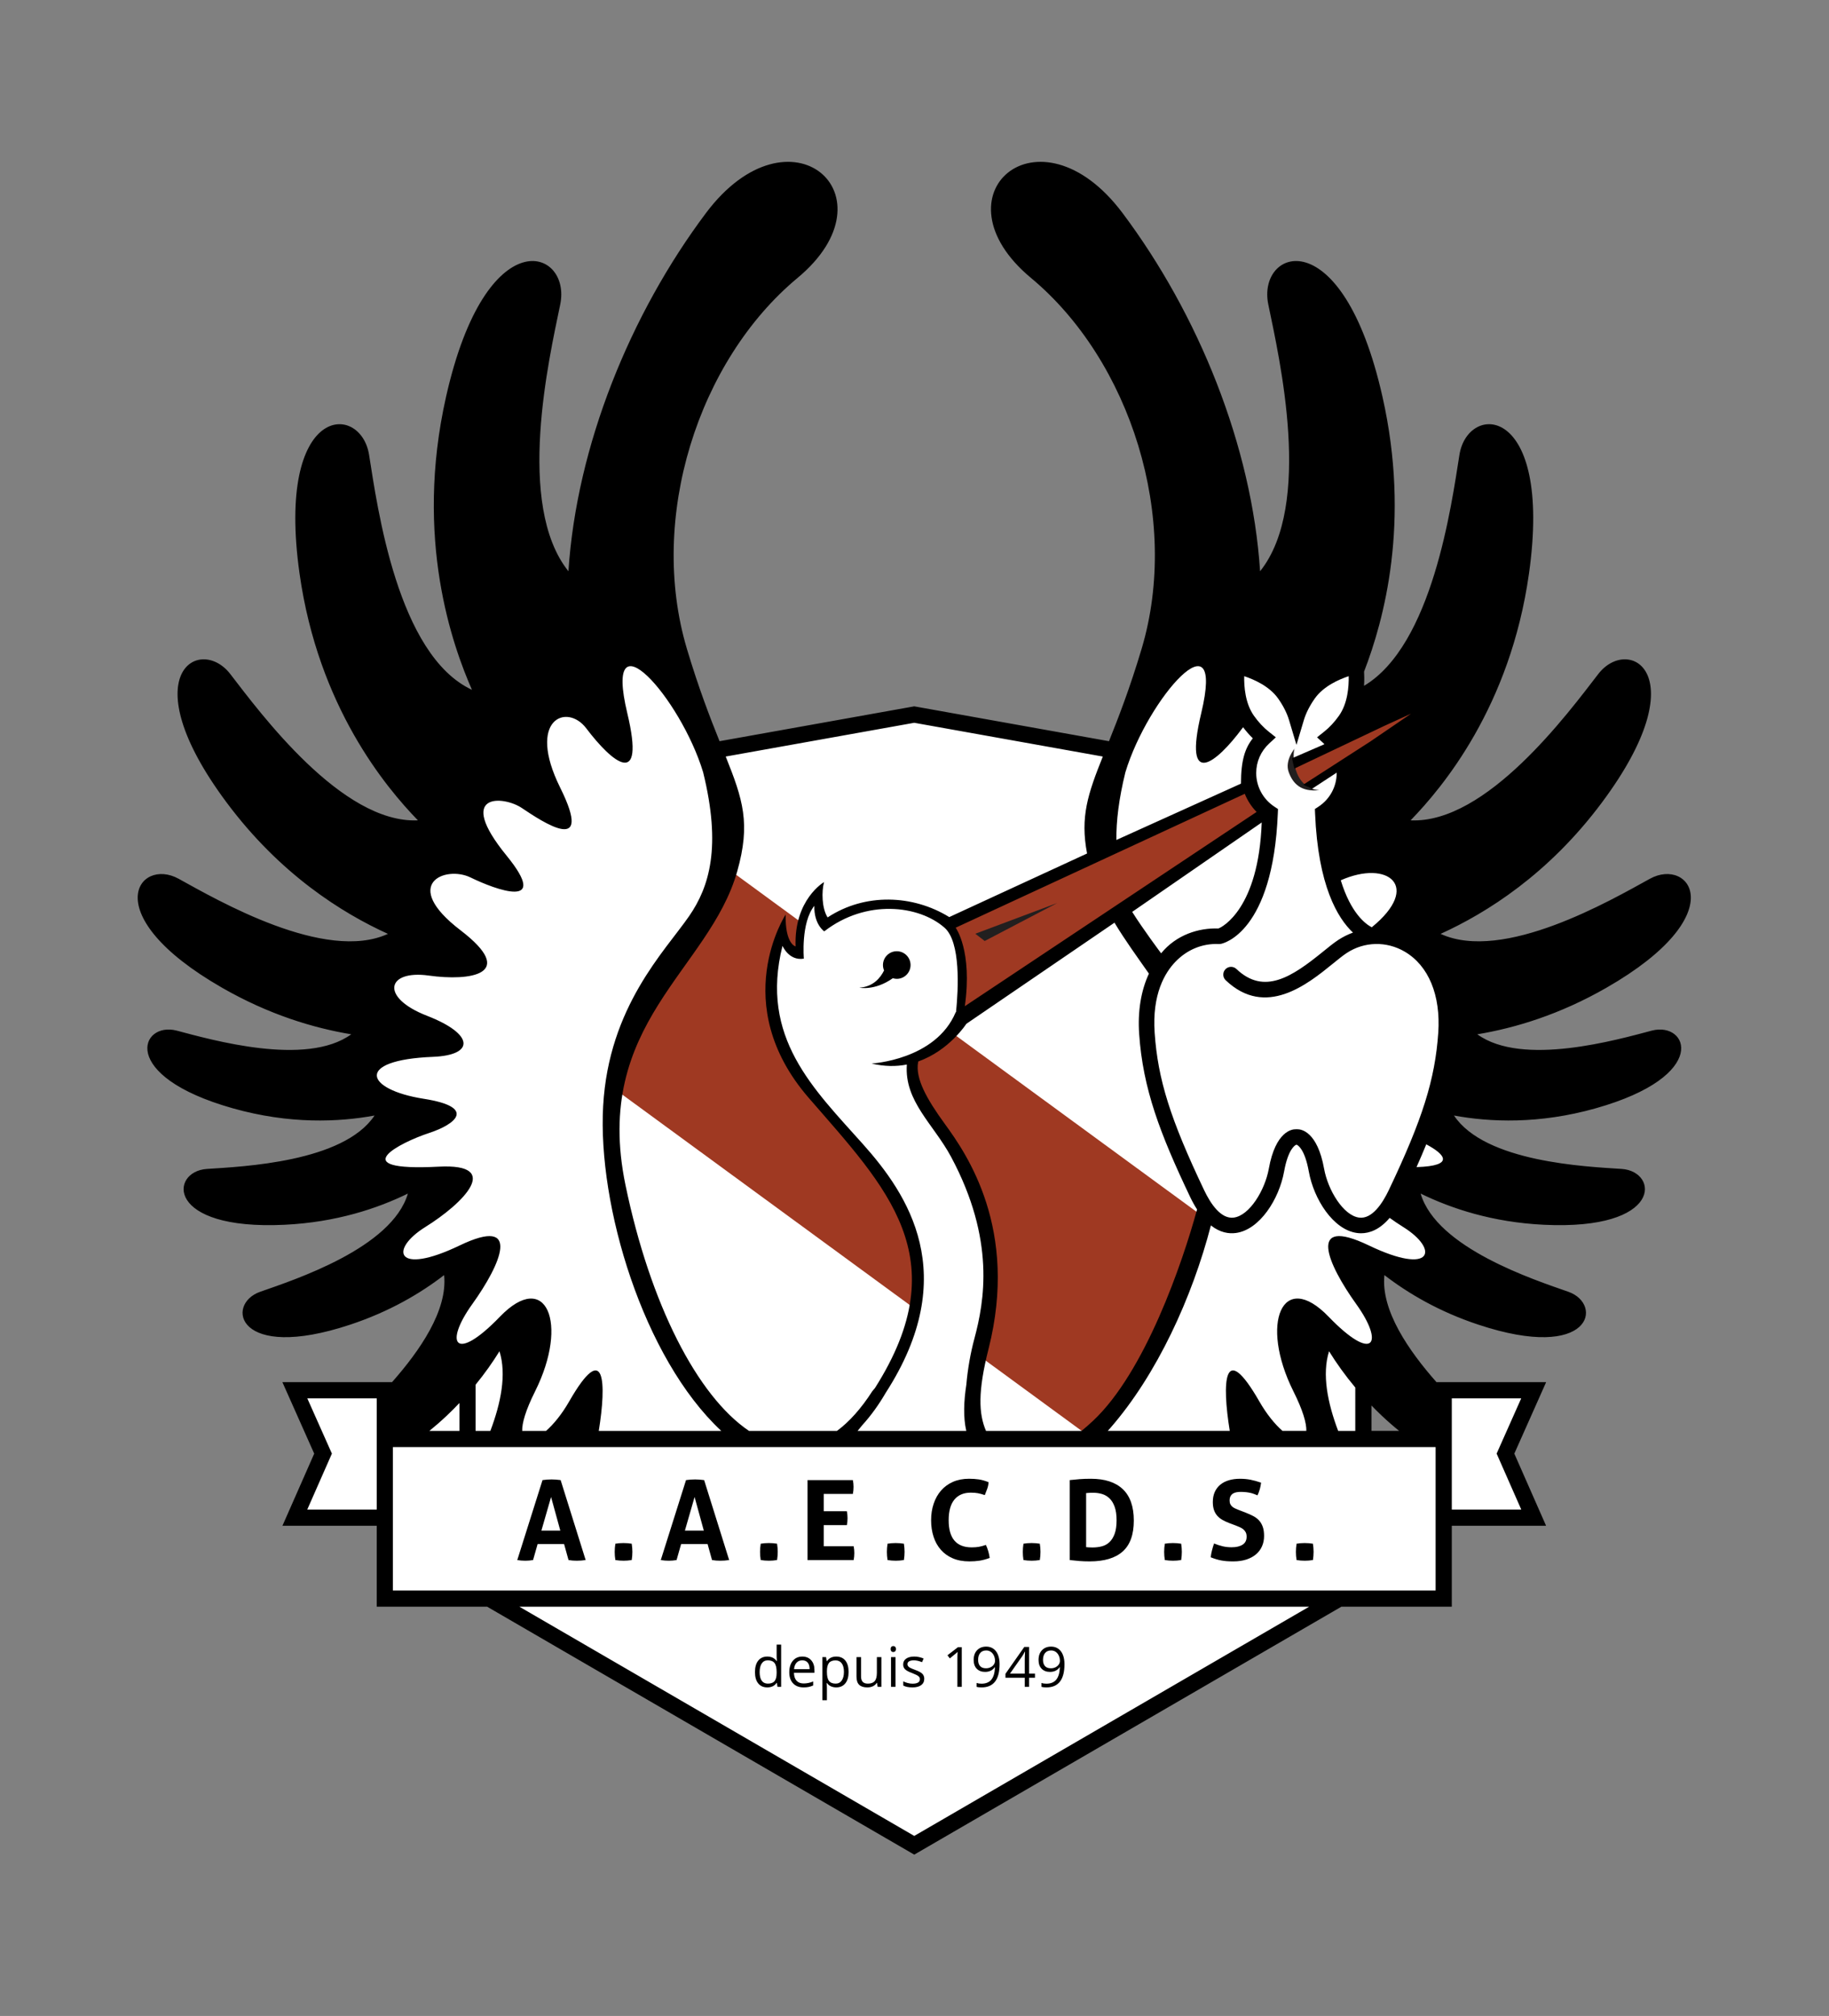 <svg xmlns:dc="http://purl.org/dc/elements/1.1/" xmlns:cc="http://creativecommons.org/ns#" xmlns:rdf="http://www.w3.org/1999/02/22-rdf-syntax-ns#" xmlns:svg="http://www.w3.org/2000/svg" xmlns="http://www.w3.org/2000/svg" viewBox="0 0 705.965 777.961" height="777.961" width="705.965" xml:space="preserve" id="svg2"><rect x="0" y="0" width="705.965" height="777.961" fill="#808080" stroke="none"/>  <defs id="defs6"> <clipPath id="clipPath22"> <path id="path20" d="M 0,583.471 H 529.474 V 0 H 0 Z"></path> </clipPath> </defs> <g transform="matrix(1.333,0,0,-1.333,0,777.961)" id="g10"> <g transform="translate(197.097,382.328)" id="g12"> <path id="path14" style="fill:#ffffff;fill-opacity:1;fill-rule:nonzero;stroke:none" d="m 0,0 8.5,-16.5 57,11.5 59.5,-12 22.5,41 38.5,-10 9,-8 0.5,-10 26.5,5.5 -1,-15 -18,-21.5 9.5,-21.5 9,-25 2.5,-30.5 -4,-11.5 6.5,-13 -15,-7.5 10.5,-19 -7.5,-5.5 -17,3 5.5,-19 -1,-13.5 -4.5,-4 v -13 h 22 v 14 h 28 l -8.5,-20 8,-17 h -26 v -24 h -32.5 l -120,-71.5 -120.5,72 h -32.5 v 23 l -27.5,0.5 8.5,19 -8.5,18.5 h 29.5 l 13.5,10 4.5,26 -21.5,-3.5 -0.5,8.5 15,18 -23.5,2.5 13,19.5 -13,6 7.5,15.5 2,21.5 7,8 -1,16.5 13,17.5 28,46 28.5,5 z"></path> </g> <g id="g16"> <g clip-path="url(#clipPath22)" id="g18"> <g transform="translate(374.767,362.524)" id="g24"> <path id="path26" style="fill:#9f3922;fill-opacity:1;fill-rule:nonzero;stroke:none" d="M 0,0 C 0.779,0.521 37.219,17.246 37.219,17.246 L 37.635,15.484 14.574,-0.715 2.537,-6.378 0.389,-3.058 Z"></path> </g> <g transform="translate(274.848,285.221)" id="g28"> <path id="path30" style="fill:#9f3922;fill-opacity:1;fill-rule:nonzero;stroke:none" d="m 0,0 -1.26,-1.088 -9.999,-7 3.749,-12.25 7.5,-12 6.501,-12.498 4.5,-14 1.25,-13.25 -2,-16.75 -1.785,-5.118 32.031,-23.442 2.004,2.56 11,13.5 12.5,23.5 7,21 0.809,2.829 z m -26.508,-33.588 -14.25,16 -6,11 -4.5,13.5 0.25,12.25 2.25,8 2.5,-3 3.5,-1.5 -0.5,6 0.656,2.517 -23.113,16.915 -3.793,-15.932 -17.5,-22.5 -10.5,-26 0.004,-0.07 86.634,-63.401 1.86,14.223 -5.998,17.25 z"></path> </g> <g transform="translate(274.812,315.477)" id="g32"> <path id="path34" style="fill:#9f3922;fill-opacity:1;fill-rule:nonzero;stroke:none" d="m 0,0 3.383,-5.726 -0.26,-21.863 8.069,6.765 79.649,52.839 -2.342,6.246 -2.603,2.085 z"></path> </g> <g transform="translate(382.038,354.868)" id="g36"> <path id="path38" style="fill:#221f1f;fill-opacity:1;fill-rule:nonzero;stroke:none" d="m 0,0 c -7.939,0.525 -7.879,11.087 -7.123,12.079 0,0 -3.012,-3.456 -1.746,-6.883 C -7.646,1.867 -5.311,-0.582 0,0"></path> </g> <g transform="translate(282.409,313.303)" id="g40"> <path id="path42" style="fill:#221f1f;fill-opacity:1;fill-rule:nonzero;stroke:none" d="M 0,0 2.719,-2.102 23.734,8.9 Z"></path> </g> <g transform="translate(230.654,102.279)" id="g44"> <path id="path46" style="fill:#000000;fill-opacity:1;fill-rule:nonzero;stroke:none" d="M 0,0 C 0.412,0.45 0.963,0.676 1.655,0.676 2.336,0.676 2.86,0.457 3.228,0.02 3.594,-0.418 3.777,-1.049 3.777,-1.871 H -0.727 C -0.653,-1.075 -0.411,-0.451 0,0 m 2.009,-7.161 c 0.582,0 1.078,0.043 1.489,0.13 0.411,0.086 0.848,0.229 1.309,0.427 v 1.165 C 3.9,-5.827 2.983,-6.021 2.056,-6.021 c -0.88,0 -1.563,0.261 -2.047,0.786 -0.486,0.523 -0.74,1.292 -0.767,2.302 h 5.935 v 0.826 c 0,1.164 -0.315,2.1 -0.944,2.81 C 3.604,1.413 2.75,1.768 1.671,1.768 0.518,1.768 -0.4,1.359 -1.084,0.542 -1.769,-0.275 -2.11,-1.379 -2.11,-2.768 c 0,-1.378 0.368,-2.455 1.104,-3.23 0.736,-0.775 1.741,-1.163 3.015,-1.163 m -12.091,6.944 c 0.405,0.595 0.991,0.893 1.756,0.893 0.891,0 1.54,-0.261 1.946,-0.782 0.405,-0.522 0.609,-1.393 0.609,-2.614 v -0.275 c 0,-1.08 -0.201,-1.861 -0.601,-2.347 -0.401,-0.484 -1.047,-0.726 -1.938,-0.726 -0.781,0 -1.373,0.28 -1.776,0.84 -0.404,0.561 -0.605,1.392 -0.605,2.493 0,1.084 0.203,1.923 0.609,2.518 m -1.022,-5.789 c 0.625,-0.77 1.502,-1.155 2.629,-1.155 1.2,0 2.101,0.437 2.704,1.312 H -5.7 l 0.173,-1.155 h 1.06 V 5.227 H -5.771 V 1.721 l 0.032,-0.606 0.054,-0.62 h -0.102 c -0.623,0.849 -1.52,1.273 -2.688,1.273 -1.122,0 -1.997,-0.393 -2.626,-1.179 -0.628,-0.786 -0.943,-1.889 -0.943,-3.309 0,-1.421 0.314,-2.515 0.94,-3.286 m 158.269,35.521 c 0.752,0 1.533,0.062 2.352,0.192 0.127,0.794 0.191,1.588 0.191,2.382 0,0.753 -0.064,1.534 -0.191,2.35 -0.819,0.129 -1.612,0.194 -2.385,0.194 -0.772,0 -1.557,-0.065 -2.35,-0.194 -0.129,-0.816 -0.193,-1.609 -0.193,-2.381 0,-0.774 0.064,-1.557 0.193,-2.351 0.793,-0.13 1.588,-0.192 2.383,-0.192 m -24.205,0.078 c 0.504,-0.097 1.035,-0.166 1.594,-0.21 0.558,-0.042 1.191,-0.065 1.9,-0.065 1.438,0 2.709,0.183 3.815,0.548 1.105,0.364 2.033,0.869 2.785,1.513 0.752,0.644 1.326,1.417 1.722,2.318 0.397,0.902 0.596,1.9 0.596,2.994 0,1.052 -0.129,1.937 -0.387,2.657 -0.257,0.718 -0.617,1.33 -1.078,1.835 -0.463,0.504 -1.025,0.927 -1.689,1.271 -0.666,0.344 -1.406,0.677 -2.223,0.998 l -1.932,0.741 c -0.322,0.128 -0.644,0.262 -0.964,0.403 -0.323,0.138 -0.614,0.31 -0.87,0.514 -0.257,0.204 -0.462,0.452 -0.613,0.741 -0.15,0.29 -0.224,0.649 -0.224,1.079 0,0.536 0.095,0.97 0.289,1.303 0.193,0.333 0.439,0.585 0.74,0.757 0.301,0.171 0.639,0.29 1.016,0.354 0.375,0.064 0.744,0.096 1.109,0.096 0.601,0 1.139,-0.026 1.611,-0.08 0.471,-0.053 0.895,-0.124 1.272,-0.209 0.375,-0.086 0.728,-0.193 1.062,-0.322 0.332,-0.129 0.66,-0.258 0.981,-0.387 0.558,1.203 0.902,2.426 1.031,3.671 -1.053,0.365 -2.057,0.644 -3.01,0.837 -0.955,0.194 -1.98,0.29 -3.076,0.29 -1.201,0 -2.285,-0.145 -3.25,-0.434 -0.967,-0.29 -1.793,-0.72 -2.48,-1.288 -0.688,-0.57 -1.219,-1.272 -1.594,-2.11 -0.375,-0.837 -0.563,-1.803 -0.563,-2.897 0,-0.902 0.114,-1.674 0.338,-2.318 0.225,-0.644 0.541,-1.197 0.949,-1.658 0.409,-0.462 0.903,-0.859 1.481,-1.191 0.58,-0.333 1.234,-0.639 1.965,-0.918 l 1.965,-0.74 c 0.384,-0.151 0.759,-0.306 1.125,-0.467 0.365,-0.161 0.693,-0.36 0.982,-0.596 0.291,-0.236 0.525,-0.526 0.709,-0.869 0.182,-0.344 0.273,-0.773 0.273,-1.288 0,-1.03 -0.386,-1.798 -1.158,-2.302 -0.773,-0.505 -1.836,-0.757 -3.187,-0.757 -0.903,0 -1.75,0.092 -2.545,0.275 -0.793,0.181 -1.641,0.455 -2.543,0.82 -0.237,-0.687 -0.44,-1.368 -0.612,-2.044 -0.171,-0.677 -0.289,-1.326 -0.353,-1.948 0.535,-0.215 1.051,-0.398 1.545,-0.547 0.494,-0.15 0.992,-0.274 1.496,-0.37 M 20.487,-7.161 c 0.609,0 1.15,0.112 1.623,0.338 0.475,0.225 0.846,0.551 1.113,0.974 h 0.071 l 0.188,-1.155 h 1.078 v 8.615 h -1.306 v -4.528 c 0,-1.116 -0.208,-1.92 -0.624,-2.413 -0.417,-0.492 -1.076,-0.738 -1.978,-0.738 -0.68,0 -1.181,0.172 -1.501,0.518 -0.319,0.346 -0.479,0.87 -0.479,1.572 v 5.589 h -1.32 v -5.635 c 0,-1.096 0.26,-1.893 0.782,-2.39 0.52,-0.498 1.305,-0.747 2.353,-0.747 m 11.383,4.885 c 0.338,-0.223 0.908,-0.484 1.709,-0.782 0.844,-0.325 1.411,-0.607 1.7,-0.845 0.291,-0.239 0.438,-0.526 0.438,-0.861 0,-0.445 -0.184,-0.777 -0.551,-0.994 -0.367,-0.218 -0.89,-0.326 -1.571,-0.326 -0.44,0 -0.897,0.06 -1.371,0.181 -0.475,0.12 -0.918,0.285 -1.332,0.495 v -1.211 c 0.639,-0.361 1.529,-0.542 2.671,-0.542 1.08,0 1.917,0.218 2.515,0.652 0.598,0.435 0.897,1.054 0.897,1.856 0,0.57 -0.18,1.045 -0.539,1.422 -0.36,0.377 -1.049,0.752 -2.07,1.124 -0.744,0.278 -1.248,0.49 -1.51,0.636 -0.261,0.148 -0.453,0.302 -0.57,0.464 -0.117,0.163 -0.176,0.36 -0.176,0.59 0,0.341 0.157,0.607 0.471,0.802 0.315,0.193 0.781,0.291 1.398,0.291 0.703,0 1.486,-0.179 2.351,-0.535 l 0.463,1.061 c -0.885,0.377 -1.791,0.566 -2.718,0.566 -0.996,0 -1.779,-0.204 -2.35,-0.609 -0.572,-0.406 -0.857,-0.961 -0.857,-1.663 0,-0.392 0.082,-0.73 0.247,-1.014 0.165,-0.283 0.417,-0.536 0.755,-0.758 m 77.149,31.791 c 0.75,0 1.533,0.062 2.349,0.192 0.127,0.794 0.194,1.588 0.194,2.382 0,0.753 -0.067,1.534 -0.194,2.35 -0.816,0.129 -1.611,0.194 -2.383,0.194 -0.773,0 -1.556,-0.065 -2.351,-0.194 -0.127,-0.816 -0.192,-1.609 -0.192,-2.381 0,-0.774 0.065,-1.557 0.192,-2.351 0.795,-0.13 1.588,-0.192 2.385,-0.192 M 28.01,3.073 c 0.21,0 0.39,0.072 0.543,0.216 0.151,0.144 0.227,0.362 0.227,0.656 0,0.293 -0.076,0.511 -0.227,0.653 C 28.4,4.739 28.22,4.81 28.01,4.81 27.79,4.81 27.606,4.74 27.46,4.602 27.313,4.463 27.24,4.244 27.24,3.945 c 0,-0.294 0.073,-0.512 0.22,-0.656 0.146,-0.144 0.33,-0.216 0.55,-0.216 M 46.256,2.774 C 46.393,2.895 46.516,3.01 46.627,3.12 46.584,2.512 46.563,1.867 46.563,1.187 v -8.191 h 1.273 V 4.487 h -1.1 L 43.693,2.138 44.387,1.241 c 1.109,0.902 1.734,1.412 1.869,1.533 M 8.786,-2.397 c 0.011,1.063 0.212,1.838 0.606,2.326 0.392,0.487 1.029,0.731 1.91,0.731 0.764,0 1.358,-0.287 1.78,-0.861 0.422,-0.573 0.633,-1.398 0.633,-2.472 0,-1.058 -0.211,-1.89 -0.633,-2.492 -0.422,-0.603 -1.005,-0.903 -1.749,-0.903 -0.892,0 -1.538,0.26 -1.941,0.782 -0.405,0.521 -0.606,1.387 -0.606,2.598 z m 0,-4.929 c 0,0.45 -0.031,0.928 -0.095,1.43 h 0.095 c 0.315,-0.429 0.703,-0.748 1.167,-0.955 0.464,-0.207 0.977,-0.31 1.537,-0.31 1.121,0 1.997,0.391 2.629,1.175 0.632,0.783 0.947,1.882 0.947,3.298 0,1.409 -0.31,2.504 -0.931,3.285 C 13.514,1.378 12.632,1.768 11.49,1.768 10.913,1.768 10.402,1.663 9.957,1.454 9.512,1.244 9.121,0.903 8.786,0.432 H 8.724 L 8.542,1.611 H 7.481 v -12.482 h 1.305 z m -58.871,36.841 c 0.751,0 1.533,0.062 2.351,0.192 0.128,0.794 0.192,1.588 0.192,2.382 0,0.753 -0.064,1.534 -0.192,2.35 -0.818,0.129 -1.612,0.194 -2.384,0.194 -0.773,0 -1.556,-0.065 -2.35,-0.194 -0.128,-0.816 -0.193,-1.609 -0.193,-2.381 0,-0.774 0.065,-1.557 0.193,-2.351 0.794,-0.13 1.588,-0.192 2.383,-0.192 m -21,18.445 2.672,-9.723 h -5.473 z m -5.216,-18.255 1.321,4.636 h 7.662 l 1.288,-4.636 c 0.772,-0.129 1.566,-0.193 2.383,-0.193 0.836,0 1.695,0.064 2.575,0.193 l -7.244,23.149 c -0.495,0.064 -0.945,0.112 -1.352,0.144 -0.408,0.032 -0.827,0.049 -1.256,0.049 -0.494,0 -0.944,-0.017 -1.352,-0.049 -0.408,-0.032 -0.837,-0.08 -1.287,-0.144 l -7.309,-23.149 c 0.772,-0.129 1.556,-0.193 2.351,-0.193 0.708,0 1.448,0.064 2.22,0.193 m 255.818,113.757 c 1.007,2.263 1.949,4.456 2.818,6.593 5.354,-2.847 8.463,-6.236 -2.818,-6.593 m -13.811,-22.675 c -18.203,8.734 -11.893,-5.502 -3.643,-16.99 8.254,-11.484 5.002,-17.119 -8.005,-3.639 -13.346,13.83 -20.061,-1.859 -10.196,-21.596 2.76,-5.517 3.817,-9.245 3.746,-11.468 h -6.906 c -2.177,1.907 -4.56,4.806 -6.668,8.477 -10.504,18.312 -10.837,5.332 -8.597,-8.477 h -35.34 c 0.256,0.282 0.511,0.555 0.767,0.848 13.49,15.479 23.699,37.788 29.109,58.643 2.661,-2.112 5.213,-2.467 7.233,-2.196 6.898,0.923 12.52,9.783 13.967,17.816 1.164,6.463 3.156,7.579 3.461,7.712 l 0.232,0.001 c 0.305,-0.135 2.291,-1.254 3.455,-7.713 1.446,-8.032 7.065,-16.892 13.963,-17.816 0.377,-0.051 0.772,-0.079 1.184,-0.079 2.402,0 5.341,0.995 8.269,4.452 1.282,-0.928 2.602,-1.821 3.916,-2.638 10.489,-6.53 8.59,-14.239 -9.947,-5.337 m 8.777,-53.693 h -8.015 v 7.358 c 0.937,-0.966 1.898,-1.929 2.91,-2.886 1.783,-1.685 3.476,-3.154 5.105,-4.472 m -20.296,23.054 c 2.13,-3.441 4.648,-6.968 7.595,-10.496 V 67.094 h -4.957 c -3.023,7.992 -4.749,16.345 -2.638,23.054 M 185.044,20.893 H -116.884 V 62.409 H 185.044 Z M 34.079,-50.157 -80.272,16.207 H 148.433 Z M -101.219,71.566 c 1.263,1.195 2.45,2.399 3.598,3.606 v -8.078 h -8.702 c 1.628,1.318 3.322,2.787 5.104,4.472 m 12.553,-4.472 h -4.27 v 13.38 c 2.656,3.253 4.947,6.5 6.909,9.674 2.111,-6.709 0.385,-15.062 -2.639,-23.054 m -18.827,59.03 c 10.92,6.793 22.566,18.441 3.883,17.468 -27.977,-1.451 -10.837,7.117 -2.909,9.707 7.923,2.588 13.916,7.532 -1.458,9.947 -16.988,2.671 -20.069,11.225 2.668,12.136 12.135,0.484 12.052,6.548 -1.695,11.889 -13.752,5.336 -11.649,13.346 0.485,11.645 12.031,-1.682 25.917,0.324 9.22,13.105 -17.585,13.454 -4.368,18.844 2.906,15.286 7.281,-3.557 23.296,-9.464 10.439,6.308 -15.072,18.483 -0.862,17.343 4.364,13.831 6.151,-4.126 21.036,-14.071 11.166,5.825 -9.869,19.896 1.933,24.62 7.522,17.227 7.52,-9.947 17.227,-17.956 11.888,4.367 -7.127,29.809 15.426,4.48 21.955,-17.08 5.328,-21.6 1.83,-33.143 -4.038,-41.64 -7.032,-10.19 -23.294,-26.206 -24.91,-55.001 -1.618,-28.792 11.567,-72.874 34.135,-93.986 0.023,-0.022 0.048,-0.042 0.071,-0.064 h -35.475 c 2.24,13.809 1.905,26.789 -8.6,8.477 -2.105,-3.671 -4.489,-6.57 -6.665,-8.477 h -6.906 c -0.073,2.223 0.983,5.951 3.74,11.468 9.869,19.737 3.154,35.426 -10.19,21.595 -13.005,-13.479 -16.255,-7.844 -8.006,3.64 8.25,11.488 14.558,25.724 -3.639,16.99 -18.543,-8.902 -20.441,-1.193 -9.951,5.337 m 86.977,136.198 54.595,9.774 54.6,-9.774 C 84.343,251.499 82.091,244.846 84.118,234.253 L 44.213,215.847 c -10.55,6.502 -24.388,7.026 -35.229,-0.1 -1.67,2.643 -1.777,7.491 -1.023,10.231 0,0 -8.732,-5.026 -8.241,-18.621 0,0 -3.05,0.594 -2.883,9.228 0,0 -16.892,-25.875 6.673,-53.067 C 26.025,137.537 46.662,117.23 22.687,79.484 L 21.955,78.621 C 18.668,73.499 15.227,69.701 11.699,67.094 h -25.471 c -14.988,10.116 -28.626,36.72 -35.766,71.164 -9.705,46.825 24.232,62.132 32.356,90.829 3.917,13.844 1.669,20.748 -3.334,33.235 M 129.78,251.534 c 0.785,-1.95 1.938,-3.736 3.424,-5.254 L 48.723,190.046 c 2.26,16.077 -2.655,22.725 -2.655,22.725 z M 92.608,238.169 c -0.058,5.472 0.703,11.892 2.61,19.616 6.529,21.56 29.082,46.889 21.955,17.08 -5.338,-22.323 4.469,-14.39 11.89,-4.366 0.081,0.107 0.158,0.199 0.237,0.303 0.883,-1.169 1.82,-2.246 2.812,-3.211 -2.258,-2.843 -3.427,-6.362 -3.427,-13.112 z m 42.077,5.06 c -0.875,-24.875 -11.416,-30.3 -12.532,-30.681 -5.724,0.191 -12.218,-1.819 -16.593,-7.194 0,0 -5.25,7 -8.375,12 z M 55.589,90.838 c 8.773,34.681 -6.306,56.409 -12.61,65.059 -5.401,7.411 -8.607,13.272 -7.792,17.909 0.022,0.087 0.047,0.173 0.075,0.259 8.962,3.159 13.898,10.879 13.898,10.879 l 42.896,29.281 c 3.005,-4.998 6.499,-9.802 9.972,-14.751 -2.285,-4.899 -3.281,-10.855 -2.83,-17.43 1.088,-15.895 6.02,-28.841 14.74,-47.168 0.666,-1.397 1.345,-2.601 2.031,-3.669 C 111.738,115.748 100.907,84.082 85.796,69.965 84.683,68.927 83.587,67.972 82.507,67.094 H 54.853 c -2.136,4.972 -2.389,11.403 0.736,23.744 M 49.143,67.094 H 17.667 c 0.456,0.549 0.903,1.094 1.34,1.638 2.513,2.755 4.792,5.923 6.798,9.374 22.119,34.294 6.339,57.532 -6.556,71.978 -14.338,16.074 -29.995,30.863 -23.322,57.438 0,0 1.854,-4.433 6.184,-3.709 0,0 -0.917,10.382 3.033,15.291 -0.126,-5.428 2.877,-7.388 2.877,-7.388 12.113,9.397 27.417,7.593 34.836,1.041 4.709,-4.162 3.997,-17.724 3.323,-24.403 l -0.11,-0.073 c -5.808,-13.842 -24.35,-14.83 -24.35,-14.83 3.759,-0.907 7.172,-0.885 10.216,-0.296 -0.769,-10.651 7.744,-17.264 12.822,-26.753 12.86,-24.023 9.626,-41.819 6.716,-52.656 C 50.382,89.687 49.553,85.05 49.162,80.497 48.43,75.756 48.227,71.08 49.143,67.094 M 166.552,212.89 c -1.824,0.947 -6.049,4.087 -8.973,13.604 13.629,6.068 23.525,-1.74 8.973,-13.604 m -36.934,72.693 c 2.801,-0.927 7.301,-2.889 9.828,-6.471 1.461,-2.069 2.549,-4.216 3.145,-6.209 l 2.156,-7.208 2.154,7.208 c 0.596,1.989 1.684,4.136 3.147,6.21 2.525,3.582 7.027,5.544 9.826,6.47 0.066,-2.949 -0.273,-7.846 -2.801,-11.43 -1.289,-1.829 -2.738,-3.389 -4.306,-4.636 l -2.055,-1.634 1.928,-1.78 c 0.074,-0.069 0.136,-0.145 0.209,-0.215 l -9.405,-4.079 0.702,-2.976 26.132,12.403 7.657,3.493 -11.755,-8.024 -19.466,-12.54 2.471,-1.227 7.206,4.718 c 0.001,-0.034 0.006,-0.069 0.006,-0.103 0,-3.922 -1.962,-7.558 -5.25,-9.728 l -1.058,-0.7 0.051,-1.27 c 0.859,-20.934 6.525,-30.325 10.974,-34.499 -1.472,-0.533 -2.9,-1.243 -4.254,-2.128 -1.31,-0.86 -2.75,-2.03 -4.418,-3.385 -8.963,-7.284 -17.037,-12.689 -25.078,-5.023 -0.902,0.856 -2.324,0.824 -3.181,-0.077 -0.858,-0.899 -0.825,-2.324 0.076,-3.181 11.564,-11.02 23.744,-1.125 31.021,4.789 1.573,1.277 2.93,2.38 4.047,3.112 5.069,3.32 11.492,3.466 16.762,0.38 6.92,-4.053 10.463,-12.615 9.719,-23.491 -0.93,-13.506 -4.543,-24.999 -14.319,-45.542 -1.861,-3.91 -4.883,-8.458 -8.607,-7.961 -4.58,0.613 -9.016,7.951 -10.133,14.153 -1.941,10.776 -6.631,11.416 -7.662,11.416 -0.022,0 -0.041,0 -0.059,-0.001 h -0.498 c -0.939,0.032 -5.806,-0.414 -7.787,-11.415 -1.117,-6.202 -5.555,-13.54 -10.133,-14.153 -3.742,-0.497 -6.748,4.051 -8.607,7.961 -9.779,20.55 -13.393,32.042 -14.315,45.541 -0.763,11.118 2.903,17.373 6.112,20.662 3.365,3.447 7.775,5.241 12.4,5.03 l 0.139,-0.006 0.566,0.06 c 0.614,0.119 15.035,3.326 16.444,37.758 l 0.052,1.27 -1.06,0.7 c -3.285,2.171 -5.248,5.807 -5.248,9.728 0,3.271 1.336,6.308 3.76,8.551 l 1.921,1.779 -2.048,1.633 c -1.561,1.242 -3.012,2.803 -4.309,4.636 -2.525,3.585 -2.865,8.482 -2.799,11.431 M 189.729,76.525 h 20.104 l -7.123,-16.001 7.139,-16.208 h -20.12 z m -311.298,-32.21 h -20.119 l 7.139,16.208 -7.124,16.002 h 20.104 z m 369.224,138.664 c -9.98,-2.629 -37.496,-10.54 -50.537,-1.069 11.031,1.836 23.887,5.73 37.381,13.473 36.834,21.138 24.158,37.921 12.6,31.558 -11.256,-6.197 -42.411,-24.299 -60.612,-15.956 13.291,6.04 31.262,17.261 46.78,38.122 27.693,37.226 7.683,48.515 -1.123,37.106 -8.655,-11.207 -32.311,-43.362 -54.344,-42.364 9.238,9.522 28.846,32.851 34.279,71.449 6.943,49.292 -17.705,49.64 -20.139,34.366 -2.318,-14.582 -7.816,-55.065 -27.627,-66.871 0.108,1.625 0.079,3.059 0.014,4.118 5.748,14.87 13.515,43.258 5.328,79.578 -11.676,51.806 -36.402,42.851 -33.058,26.693 3.187,-15.439 13.009,-57.991 -2.379,-77.221 -2.371,36.389 -17.936,74.511 -39.817,103.688 -24.263,32.355 -55.325,5.176 -26.527,-18.766 28.793,-23.94 43.352,-69.558 32.029,-107.413 -3.447,-11.521 -6.724,-19.942 -9.439,-26.708 l -55.971,10.02 -0.414,0.073 -56.381,-10.093 c -2.717,6.767 -5.993,15.181 -9.441,26.708 -11.324,37.855 3.232,83.473 32.03,107.413 28.793,23.942 -2.264,51.121 -26.532,18.766 -21.877,-29.177 -37.44,-67.299 -39.814,-103.688 -15.383,19.23 -5.567,61.782 -2.376,77.221 3.341,16.158 -21.38,25.113 -33.057,-26.693 -9.295,-41.217 1.963,-72.229 7.497,-84.849 -21.58,10.048 -27.383,52.925 -29.786,68.024 -2.432,15.274 -27.077,14.926 -20.135,-34.367 5.436,-38.597 25.037,-61.926 34.276,-71.448 -22.029,-0.999 -45.684,31.157 -54.337,42.364 -8.809,11.409 -28.817,0.12 -1.124,-37.106 15.518,-20.861 33.485,-32.082 46.776,-38.122 -18.2,-8.343 -49.356,9.759 -60.608,15.956 -11.56,6.363 -24.235,-10.42 12.598,-31.559 13.494,-7.742 26.352,-11.636 37.381,-13.472 -13.039,-9.471 -40.56,-1.56 -50.536,1.069 -10.423,2.739 -17.122,-13.075 16.257,-22.494 16.453,-4.641 30.621,-4.001 41.031,-2.089 -9.027,-13.523 -38.159,-14.776 -48.566,-15.464 -10.754,-0.715 -12.082,-17.838 22.561,-16.16 14.803,0.72 26.713,4.658 35.659,9.028 -4.623,-15.76 -32.831,-24.941 -42.782,-28.435 -10.166,-3.572 -6.851,-20.425 26.07,-9.514 11.311,3.749 20.262,9 27.206,14.35 1.059,-10.246 -7.1,-21.958 -15.08,-30.99 h -31.753 l 9.214,-20.697 -9.198,-20.884 h 27.302 V 16.207 h 31.964 l 122.508,-71.1 1.176,-0.681 123.688,71.781 h 31.962 v 23.424 h 27.303 l -9.197,20.884 9.213,20.696 h -31.755 c -7.978,9.032 -16.136,20.744 -15.079,30.99 6.945,-5.35 15.894,-10.601 27.205,-14.35 32.926,-10.91 36.244,5.942 26.076,9.514 -9.953,3.494 -38.158,12.675 -42.789,28.435 8.947,-4.37 20.857,-8.308 35.666,-9.028 34.643,-1.678 33.316,15.445 22.563,16.162 -10.409,0.686 -39.545,1.94 -48.575,15.462 10.412,-1.912 24.582,-2.552 41.039,2.089 33.383,9.419 26.68,25.233 16.256,22.494 M -29.531,47.96 l 2.672,-9.723 h -5.473 z m -5.216,-18.255 1.32,4.636 h 7.662 l 1.288,-4.636 c 0.773,-0.129 1.567,-0.193 2.383,-0.193 0.837,0 1.696,0.064 2.575,0.193 l -7.244,23.149 c -0.494,0.064 -0.944,0.112 -1.351,0.144 -0.408,0.032 -0.827,0.049 -1.256,0.049 -0.494,0 -0.944,-0.017 -1.353,-0.049 -0.407,-0.032 -0.837,-0.08 -1.287,-0.144 l -7.308,-23.149 c 0.772,-0.129 1.555,-0.193 2.35,-0.193 0.708,0 1.448,0.064 2.221,0.193 m 51.47,2.028 c 0,0.665 -0.065,1.321 -0.193,1.964 H 7.869 v 6.117 h 6.697 c 0.128,0.665 0.193,1.341 0.193,2.029 0,0.643 -0.065,1.308 -0.193,1.996 H 7.869 v 5.022 h 8.436 c 0.129,0.644 0.193,1.321 0.193,2.029 0,0.665 -0.064,1.32 -0.193,1.964 H 3.169 V 29.705 H 16.53 c 0.128,0.644 0.193,1.32 0.193,2.028 m -24.72,-2.218 c 0.751,0 1.532,0.062 2.35,0.192 0.127,0.794 0.193,1.588 0.193,2.382 0,0.753 -0.066,1.534 -0.193,2.35 -0.818,0.129 -1.612,0.194 -2.383,0.194 -0.773,0 -1.557,-0.065 -2.351,-0.194 -0.128,-0.816 -0.192,-1.609 -0.192,-2.381 0,-0.774 0.064,-1.557 0.192,-2.351 0.794,-0.13 1.588,-0.192 2.384,-0.192 m 76.084,0 c 0.75,0 1.531,0.062 2.35,0.192 0.126,0.794 0.193,1.588 0.193,2.382 0,0.753 -0.067,1.534 -0.193,2.35 -0.819,0.129 -1.612,0.194 -2.383,0.194 -0.774,0 -1.557,-0.065 -2.352,-0.194 -0.127,-0.816 -0.191,-1.609 -0.191,-2.381 0,-0.774 0.064,-1.557 0.191,-2.351 0.795,-0.13 1.588,-0.192 2.385,-0.192 m -26.316,3.169 c 0.934,-1.063 2.088,-1.89 3.461,-2.48 1.375,-0.59 2.973,-0.886 4.798,-0.886 1.03,0 1.991,0.065 2.881,0.194 0.891,0.129 1.895,0.397 3.012,0.804 -0.088,0.645 -0.221,1.283 -0.404,1.916 -0.182,0.633 -0.413,1.25 -0.692,1.852 -0.752,-0.258 -1.428,-0.44 -2.027,-0.548 -0.602,-0.107 -1.299,-0.161 -2.094,-0.161 -4.442,0 -6.665,2.619 -6.665,7.856 0,2.64 0.553,4.63 1.658,5.972 1.106,1.341 2.69,2.013 4.749,2.013 0.795,0 1.483,-0.055 2.061,-0.161 0.58,-0.108 1.244,-0.29 1.996,-0.548 0.258,0.623 0.494,1.24 0.709,1.851 0.215,0.612 0.344,1.24 0.387,1.884 -1.01,0.407 -1.95,0.676 -2.819,0.805 -0.869,0.129 -1.818,0.193 -2.847,0.193 -1.74,0 -3.29,-0.301 -4.654,-0.901 -1.363,-0.602 -2.511,-1.439 -3.445,-2.512 -0.934,-1.073 -1.647,-2.346 -2.141,-3.815 -0.494,-1.47 -0.74,-3.064 -0.74,-4.781 0,-1.717 0.236,-3.305 0.709,-4.765 0.471,-1.46 1.174,-2.721 2.107,-3.782 m 42.07,16.403 c 0.299,0.043 0.648,0.069 1.045,0.08 0.398,0.011 0.746,0.017 1.047,0.017 0.902,0 1.755,-0.124 2.56,-0.371 0.805,-0.247 1.518,-0.671 2.141,-1.272 0.621,-0.601 1.115,-1.416 1.48,-2.446 0.365,-1.031 0.547,-2.319 0.547,-3.864 0,-1.588 -0.182,-2.887 -0.547,-3.896 -0.365,-1.009 -0.859,-1.814 -1.48,-2.414 -0.623,-0.602 -1.358,-1.015 -2.205,-1.239 -0.85,-0.226 -1.766,-0.339 -2.754,-0.339 -0.43,0 -0.793,0.011 -1.094,0.032 -0.301,0.021 -0.547,0.043 -0.74,0.064 z M 84.87,29.318 c 4.229,0 7.416,0.955 9.563,2.867 2.146,1.909 3.218,4.893 3.218,8.95 0,4.034 -1.056,7.06 -3.17,9.079 -2.115,2.016 -5.201,3.026 -9.257,3.026 -1.202,0 -2.297,-0.038 -3.284,-0.113 -0.986,-0.075 -1.931,-0.166 -2.832,-0.273 V 29.705 c 0.901,-0.107 1.813,-0.198 2.737,-0.273 0.922,-0.076 1.931,-0.114 3.025,-0.114 m -56.141,0.197 c 0.751,0 1.534,0.062 2.351,0.192 0.127,0.794 0.192,1.588 0.192,2.382 0,0.753 -0.065,1.534 -0.192,2.35 -0.817,0.129 -1.611,0.194 -2.384,0.194 -0.772,0 -1.556,-0.065 -2.35,-0.194 -0.127,-0.816 -0.193,-1.609 -0.193,-2.381 0,-0.774 0.066,-1.557 0.193,-2.351 0.794,-0.13 1.588,-0.192 2.383,-0.192 M 53.183,2.813 c 0.408,0.483 0.988,0.723 1.736,0.723 0.498,0 0.939,-0.133 1.324,-0.4 0.387,-0.268 0.686,-0.634 0.901,-1.101 0.214,-0.466 0.322,-0.974 0.322,-1.524 0,-0.367 -0.115,-0.719 -0.346,-1.054 -0.23,-0.335 -0.547,-0.6 -0.947,-0.794 -0.401,-0.193 -0.84,-0.291 -1.317,-0.291 -0.769,0 -1.343,0.217 -1.72,0.649 -0.377,0.432 -0.567,1.026 -0.567,1.78 0,0.859 0.205,1.53 0.614,2.012 m 1.414,-5.486 c 0.597,0 1.134,0.114 1.611,0.342 0.477,0.227 0.859,0.56 1.148,0.994 h 0.094 c -0.056,-1.608 -0.408,-2.802 -1.049,-3.58 -0.642,-0.778 -1.591,-1.167 -2.849,-1.167 -0.535,0 -1.012,0.067 -1.43,0.204 v -1.124 c 0.356,-0.104 0.838,-0.157 1.445,-0.157 3.479,0 5.219,2.248 5.219,6.744 0,1.043 -0.156,1.948 -0.471,2.716 -0.314,0.767 -0.763,1.351 -1.347,1.753 -0.586,0.4 -1.268,0.6 -2.049,0.6 -1.09,0 -1.969,-0.345 -2.637,-1.037 C 51.614,2.924 51.28,1.98 51.28,0.785 c 0,-1.09 0.299,-1.938 0.897,-2.546 0.597,-0.608 1.404,-0.912 2.42,-0.912 m 17.377,5.486 c 0.408,0.483 0.988,0.723 1.738,0.723 0.496,0 0.937,-0.133 1.324,-0.4 0.385,-0.268 0.684,-0.634 0.899,-1.101 0.214,-0.466 0.322,-0.974 0.322,-1.524 0,-0.367 -0.115,-0.719 -0.346,-1.054 -0.23,-0.335 -0.545,-0.6 -0.947,-0.794 -0.401,-0.193 -0.84,-0.291 -1.317,-0.291 -0.769,0 -1.343,0.217 -1.72,0.649 -0.377,0.432 -0.567,1.026 -0.567,1.78 0,0.859 0.205,1.53 0.614,2.012 m 1.416,-5.486 c 0.595,0 1.132,0.114 1.611,0.342 0.477,0.227 0.859,0.56 1.146,0.994 h 0.094 c -0.056,-1.608 -0.406,-2.802 -1.049,-3.58 -0.642,-0.778 -1.591,-1.167 -2.849,-1.167 -0.533,0 -1.012,0.067 -1.43,0.204 v -1.124 c 0.356,-0.104 0.838,-0.157 1.445,-0.157 3.481,0 5.221,2.248 5.221,6.744 0,1.043 -0.158,1.948 -0.473,2.716 -0.314,0.767 -0.763,1.351 -1.347,1.753 -0.584,0.4 -1.268,0.6 -2.047,0.6 -1.092,0 -1.971,-0.345 -2.639,-1.037 -0.668,-0.691 -1.002,-1.635 -1.002,-2.83 0,-1.09 0.299,-1.938 0.897,-2.546 0.597,-0.608 1.404,-0.912 2.422,-0.912 M 27.35,-7.004 h 1.305 V 1.611 H 27.35 Z m 1.665,204.967 c 2.206,0 3.992,1.79 3.992,3.996 0,2.208 -1.786,3.999 -3.992,3.999 -2.211,0 -3.999,-1.791 -3.999,-3.999 0,-0.556 0.115,-1.084 0.32,-1.566 -1.058,-2.161 -3.191,-4.749 -7.157,-4.983 0,0 4.455,-0.98 9.696,2.737 0.363,-0.108 0.741,-0.184 1.14,-0.184 m 32.777,-201.139 3.594,5.11 c 0.218,0.33 0.455,0.746 0.707,1.249 h 0.062 C 66.103,2.239 66.077,1.394 66.077,0.645 v -3.821 z m 4.285,-3.828 h 1.25 v 2.641 h 1.705 v 1.187 h -1.705 v 7.727 h -1.385 l -5.455,-7.775 v -1.139 h 5.59 z"></path> </g> </g> </g> </g> </svg>